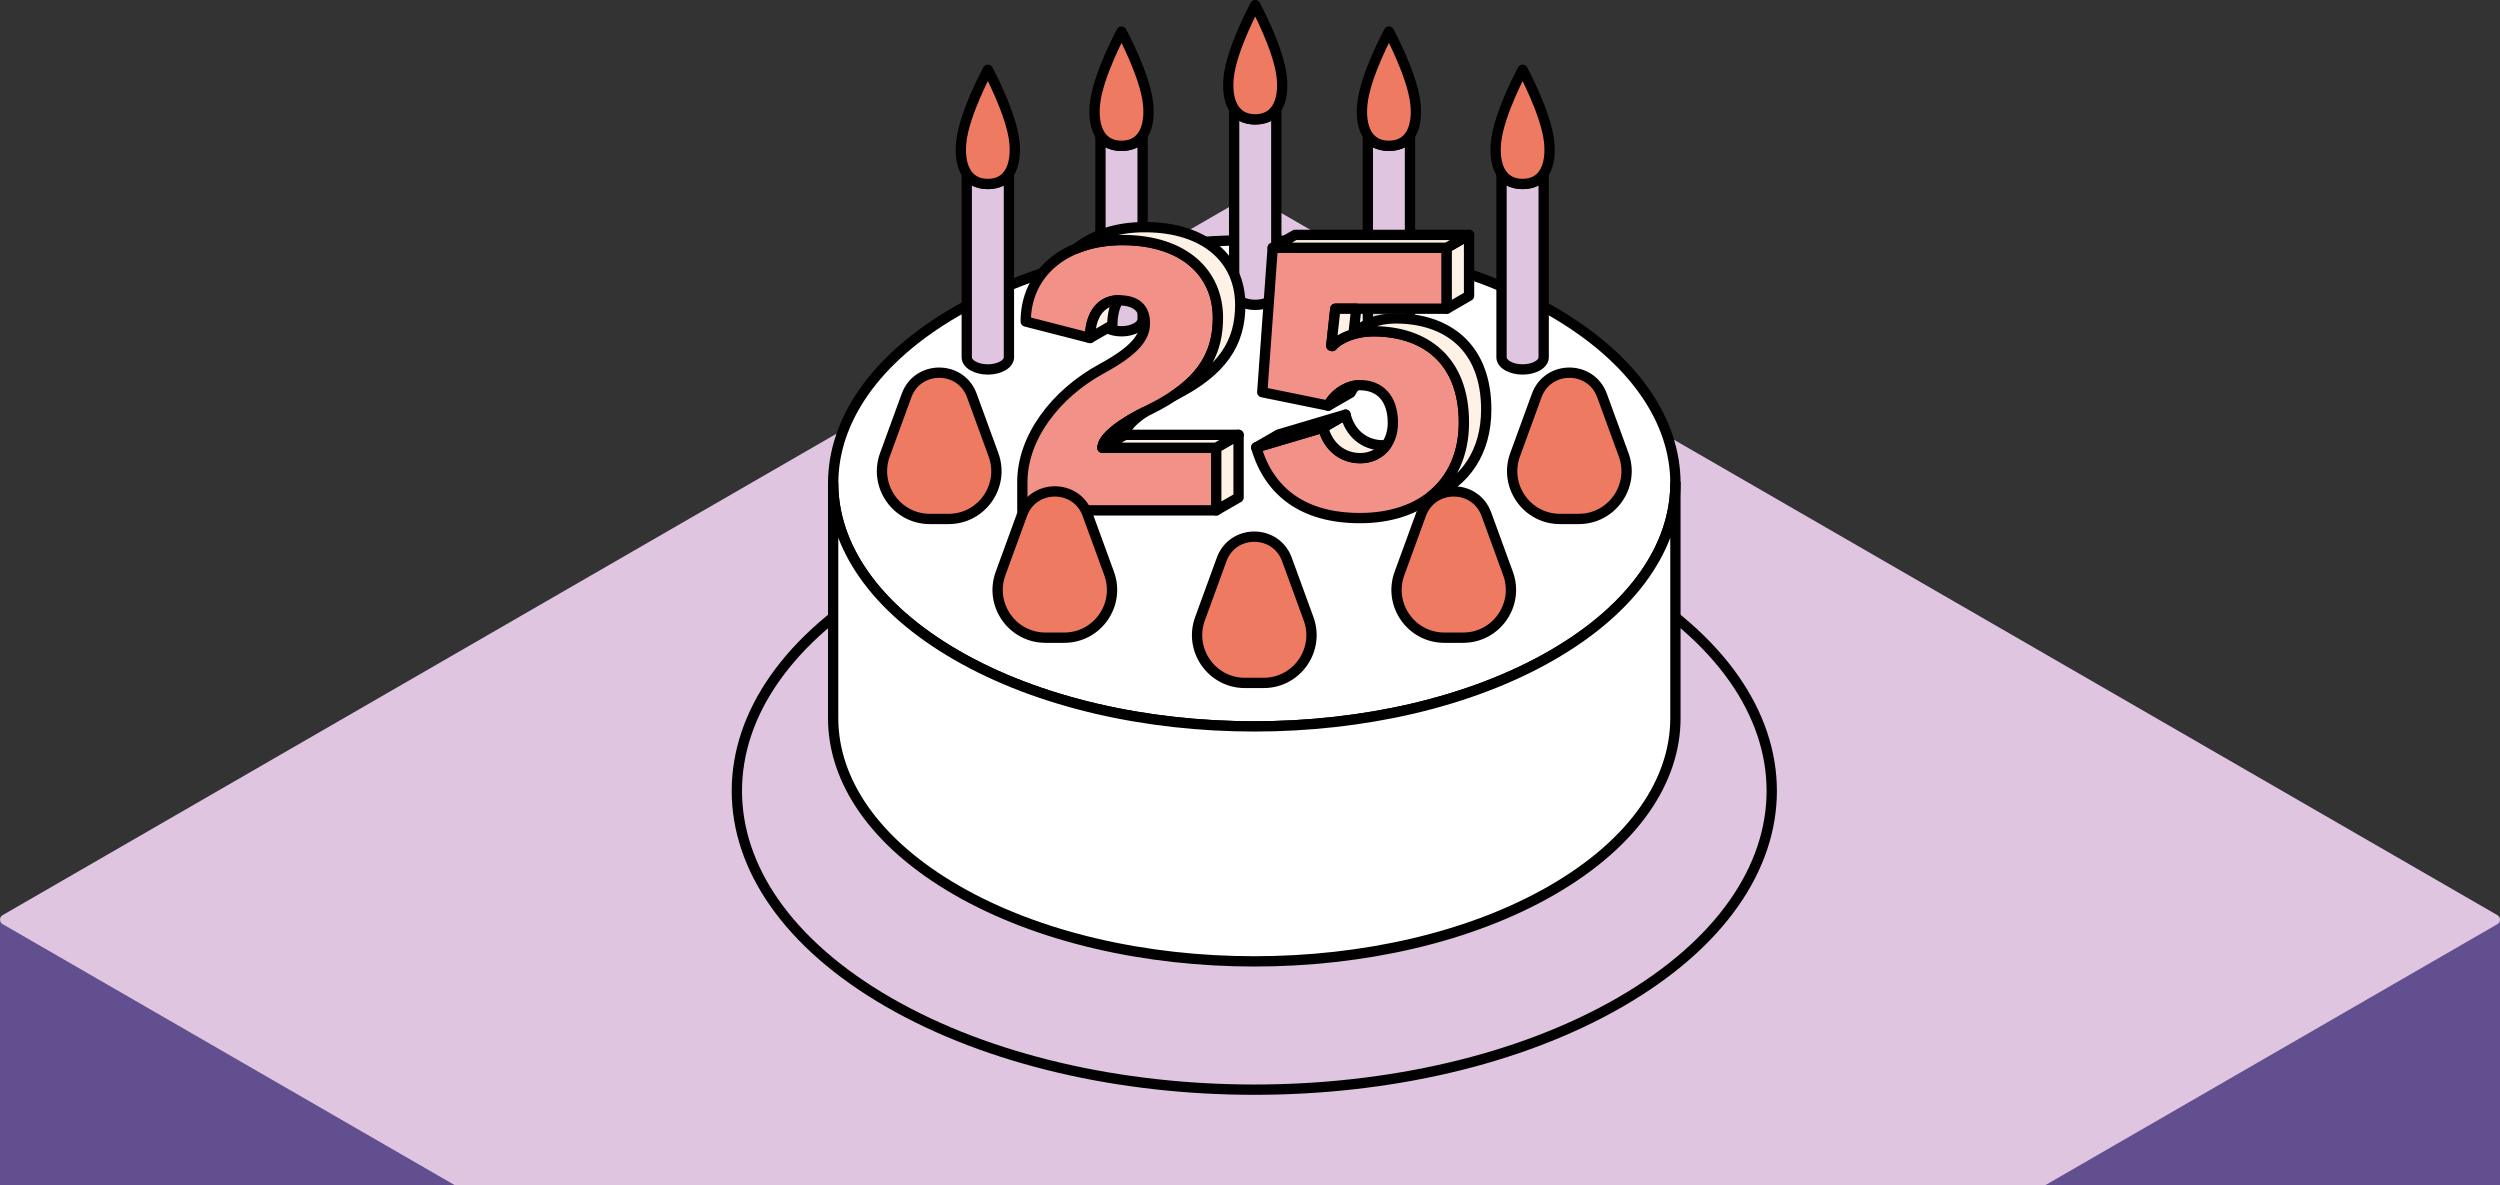 <?xml version="1.0" encoding="UTF-8"?>
<svg id="_レイヤー_1" data-name="レイヤー 1" xmlns="http://www.w3.org/2000/svg" version="1.1" viewBox="0 0 485.169 230">
  <rect x="0" y="0" width="485.169" height="230" fill="#333333" stroke="none"/>
  <defs>
    <style>
      .cls-1 {
        fill: #624f8f;
      }

      .cls-1, .cls-2 {
        stroke-width: 0px;
      }

      .cls-3, .cls-4, .cls-5, .cls-6, .cls-7 {
        stroke: #000;
        stroke-linejoin: round;
        stroke-width: 2px;
      }

      .cls-3, .cls-2 {
        fill: #dfc5e0;
      }

      .cls-4 {
        fill: #f29188;
      }

      .cls-5 {
        fill: #fef1e6;
      }

      .cls-6 {
        fill: #ef7a62;
      }

      .cls-7 {
        fill: #fff;
        stroke-linecap: round;
      }
    </style>
  </defs>
  <g>
    <path class="cls-1" d="M485.169,230v-51.521c0-.357-.19-.688-.5-.866L243.084,38.134c-.309-.179-.691-.179-1,0L.5,177.613c-.31.179-.5.509-.5.866v51.521h485.169Z"/>
    <path class="cls-2" d="M396.931,230l87.737-50.655c.31-.178.5-.509.5-.866,0-.357-.19-.688-.5-.866L243.084,38.134c-.309-.179-.691-.179-1,0L.507,177.609c-.31.179-.5.509-.5.866,0,.357.19.688.5.866l87.745,50.659,308.68 0Z"/>
  </g>
  <g>
    <path class="cls-3" d="M314.428,194.489c-39.216,22.641-102.798,22.641-142.015-.001-39.217-22.642-39.218-59.351-.002-81.993,39.216-22.641,102.798-22.641,142.015.001s39.218,59.351.002,81.993Z"/>
    <g>
      <path class="cls-7" d="M301.211,127.149c-31.916,18.427-83.664,18.427-115.581-.001-31.917-18.428-31.918-48.304-.002-66.731,31.916-18.427,83.664-18.427,115.581.001,31.917,18.428,31.918,48.304.002,66.731Z"/>
      <path class="cls-7" d="M161.686,93.783l.001,45.603-0-0c.001,12.076,7.98,24.151,23.939,33.365,31.917,18.428,83.665,18.428,115.581.001,15.959-9.214,23.937-21.29,23.937-33.366l-.001-45.603.001 0c.001,12.076-7.978,24.152-23.937,33.366-31.916,18.427-83.664,18.427-115.581-.001-15.958-9.214-23.938-21.289-23.939-33.365l-0.0 0Z"/>
    </g>
    <g>
      <path class="cls-3" d="M265.452,25.941c0.0.604.399,1.209,1.198,1.67,1.598.922,4.188.922,5.786 0.0.799-.461,1.198-1.066,1.198-1.67v35.992c0.0.604-.399,1.209-1.198,1.67-1.598.922-4.188.922-5.786-0-.799-.461-1.198-1.066-1.198-1.67V25.941Z"/>
      <path class="cls-6" d="M269.543,28.299c4.118,0,5.608-3.564,5.162-8.089-.548-5.56-5.162-14.076-5.162-14.076,0,0-4.614,8.516-5.162,14.076-.446,4.525,1.044,8.089,5.162,8.089Z"/>
    </g>
    <g>
      <path class="cls-3" d="M291.397,33.345c0.0.604.399,1.209,1.198,1.67,1.598.922,4.188.922,5.786 0.0.799-.461,1.198-1.066,1.198-1.67v35.992c0.0.604-.399,1.209-1.198,1.67-1.598.922-4.188.922-5.786-0-.799-.461-1.198-1.066-1.198-1.67v-35.992Z"/>
      <path class="cls-6" d="M295.488,35.703c4.118,0,5.608-3.564,5.162-8.089-.548-5.56-5.162-14.076-5.162-14.076,0,0-4.614,8.516-5.162,14.076-.446,4.525,1.044,8.089,5.162,8.089Z"/>
    </g>
    <g>
      <path class="cls-3" d="M247.689,20.808c-0.0.604-.399,1.209-1.198,1.67-1.598.922-4.188.922-5.786 0-.799-.461-1.198-1.066-1.198-1.67v35.992c-0.0.604.399,1.209,1.198,1.67,1.598.922,4.188.922,5.786-0.0.799-.461,1.198-1.066,1.198-1.67V20.808Z"/>
      <path class="cls-6" d="M243.598,23.165c-4.118,0-5.608-3.564-5.162-8.089.548-5.56,5.162-14.076,5.162-14.076,0,0,4.614,8.516,5.162,14.076.446,4.525-1.044,8.089-5.162,8.089Z"/>
    </g>
    <g>
      <path class="cls-3" d="M221.744,25.941c-0.0.604-.399,1.209-1.198,1.67-1.598.922-4.188.922-5.786 0-.799-.461-1.198-1.066-1.198-1.67v35.992c-0.0.604.399,1.209,1.198,1.67,1.598.922,4.188.922,5.786-0.0.799-.461,1.198-1.066,1.198-1.67V25.941Z"/>
      <path class="cls-6" d="M217.653,28.299c-4.118,0-5.608-3.564-5.162-8.089.548-5.56,5.162-14.076,5.162-14.076,0,0,4.614,8.516,5.162,14.076.446,4.525-1.044,8.089-5.162,8.089Z"/>
    </g>
    <g>
      <path class="cls-3" d="M195.798,33.345c-0.0.604-.399,1.209-1.198,1.67-1.598.922-4.188.922-5.786 0-.799-.461-1.198-1.066-1.198-1.67v35.992c-0.0.604.399,1.209,1.198,1.67,1.598.922,4.188.922,5.786-0.0.799-.461,1.198-1.066,1.198-1.67v-35.992Z"/>
      <path class="cls-6" d="M191.707,35.703c-4.118,0-5.608-3.564-5.162-8.089.548-5.56,5.162-14.076,5.162-14.076,0,0,4.614,8.516,5.162,14.076.446,4.525-1.044,8.089-5.162,8.089Z"/>
    </g>
    <g>
      <g>
        <path class="cls-4" d="M259.141,59.911l-.784,7.186.196.065c1.437-1.633,4.573-2.874,7.904-2.874,10.06,0,17.638,5.553,17.638,17.703,0,11.432-7.904,18.553-20.186,18.553-11.04,0-17.638-5.161-20.12-13.718l13-3.854c.849,3.528,3.593,5.944,7.186,5.944s6.337-2.678,6.337-6.859c0-4.768-2.548-7.316-6.402-7.316-2.613,0-5.161,1.959-6.141,3.985l-12.804-2.613,2.025-28.025h33.773v11.824h-21.623Z"/>
        <polygon class="cls-5" points="280.763 48.087 280.763 57.409 280.763 59.911 282.286 59.033 285.097 57.409 285.097 45.585 280.763 48.087"/>
        <path class="cls-5" d="M260.384,75.873c-1.157.753-2.102,1.792-2.615,2.853l1.523-.878,2.811-1.623c.234-.483.559-.961.95-1.411-.946.149-1.858.533-2.668,1.06Z"/>
        <polygon class="cls-5" points="251.324 45.585 246.99 48.087 251.143 48.087 280.763 48.087 285.097 45.585 251.324 45.585"/>
        <path class="cls-5" d="M258.357,67.097l.196.065c1.437-1.633,4.573-2.874,7.905-2.874,10.06,0,17.638,5.553,17.638,17.703,0,6.198-2.328,11.125-6.412,14.341,6.738-2.755,10.746-8.705,10.746-16.843,0-12.151-7.578-17.703-17.638-17.703-3.332,0-6.467,1.242-7.905,2.874l-.196-.065.511-4.684h-4.06l-.784,7.186Z"/>
        <path class="cls-5" d="M256.789,82.971c.849,3.528,3.593,5.944,7.186,5.944,2.112,0,3.925-.931,5.065-2.543-.24.025-.483.041-.732.041-3.593,0-6.337-2.417-7.186-5.945l-2.811,1.623-1.523.879Z"/>
        <polygon class="cls-5" points="248.123 84.324 243.789 86.826 248.487 85.433 256.789 82.971 261.122 80.469 248.123 84.324"/>
      </g>
      <g>
        <path class="cls-4" d="M198.405,99.041v-5.487c0-8.623,6.402-17.115,15.417-22.014,6.859-3.724,8.362-6.337,8.362-8.819,0-2.874-1.633-4.442-5.095-4.442s-5.553,2.874-5.553,7.317l-12.477-3.201c0-9.342,7.578-15.809,18.748-15.809,11.955,0,18.553,6.402,18.553,15.091,0,7.578-3.593,13.13-13.588,17.964-4.899,2.352-8.819,5.226-8.819,7.251h22.08v12.151h-37.628Z"/>
        <path class="cls-5" d="M236.36,61.675c0,6.123-2.351,10.924-8.525,15.092,9.428-4.748,12.859-10.208,12.859-17.594,0-8.688-6.598-15.091-18.553-15.091-5.388,0-9.936,1.508-13.205,4.114,2.574-1.041,5.564-1.612,8.872-1.612,11.955,0,18.553,6.402,18.553,15.091Z"/>
        <path class="cls-5" d="M213.953,86.891l4.334-2.502c0-1.258,1.514-2.843,3.834-4.428-4.59,2.288-8.167,4.995-8.167,6.93Z"/>
        <path class="cls-5" d="M212.066,62.117c-.344,1.003-.53,2.17-.53,3.478l1.523-.879,2.811-1.623c0-1.938.398-3.577,1.135-4.81-2.398.033-4.124,1.46-4.938,3.834Z"/>
        <g>
          <polygon class="cls-5" points="236.033 99.041 236.033 86.891 240.367 84.389 240.367 96.54 236.033 99.041"/>
          <polygon class="cls-5" points="236.033 86.891 240.367 84.389 218.287 84.389 215.476 86.012 213.953 86.891 236.033 86.891"/>
        </g>
      </g>
    </g>
    <g>
      <path class="cls-6" d="M245.236,132.532h-3.639c-6.443,0-10.923-6.406-8.714-12.458l4.196-11.495c2.158-5.911,10.518-5.911,12.675,0l4.196,11.495c2.209,6.052-2.272,12.458-8.714,12.458Z"/>
      <g>
        <path class="cls-6" d="M206.529,123.754h-3.639c-6.443,0-10.923-6.406-8.714-12.458l4.196-11.495c2.158-5.911,10.518-5.911,12.675,0l4.196,11.495c2.209,6.052-2.272,12.458-8.714,12.458Z"/>
        <path class="cls-6" d="M283.944,123.754h-3.639c-6.443,0-10.923-6.406-8.714-12.458l4.196-11.495c2.158-5.911,10.518-5.911,12.675,0l4.196,11.495c2.209,6.052-2.272,12.458-8.714,12.458Z"/>
      </g>
      <g>
        <path class="cls-6" d="M184.088,100.711l-3.639-0c-6.443-0-10.923-6.406-8.714-12.458l4.196-11.495c2.158-5.911,10.518-5.911,12.675 0l4.196,11.495c2.209,6.052-2.272,12.458-8.714,12.458Z"/>
        <path class="cls-6" d="M306.384,100.711h-3.639c-6.443,0-10.923-6.406-8.714-12.458l4.196-11.495c2.158-5.911,10.518-5.911,12.675,0l4.196,11.495c2.209,6.052-2.272,12.458-8.714,12.458Z"/>
      </g>
    </g>
  </g>
</svg>